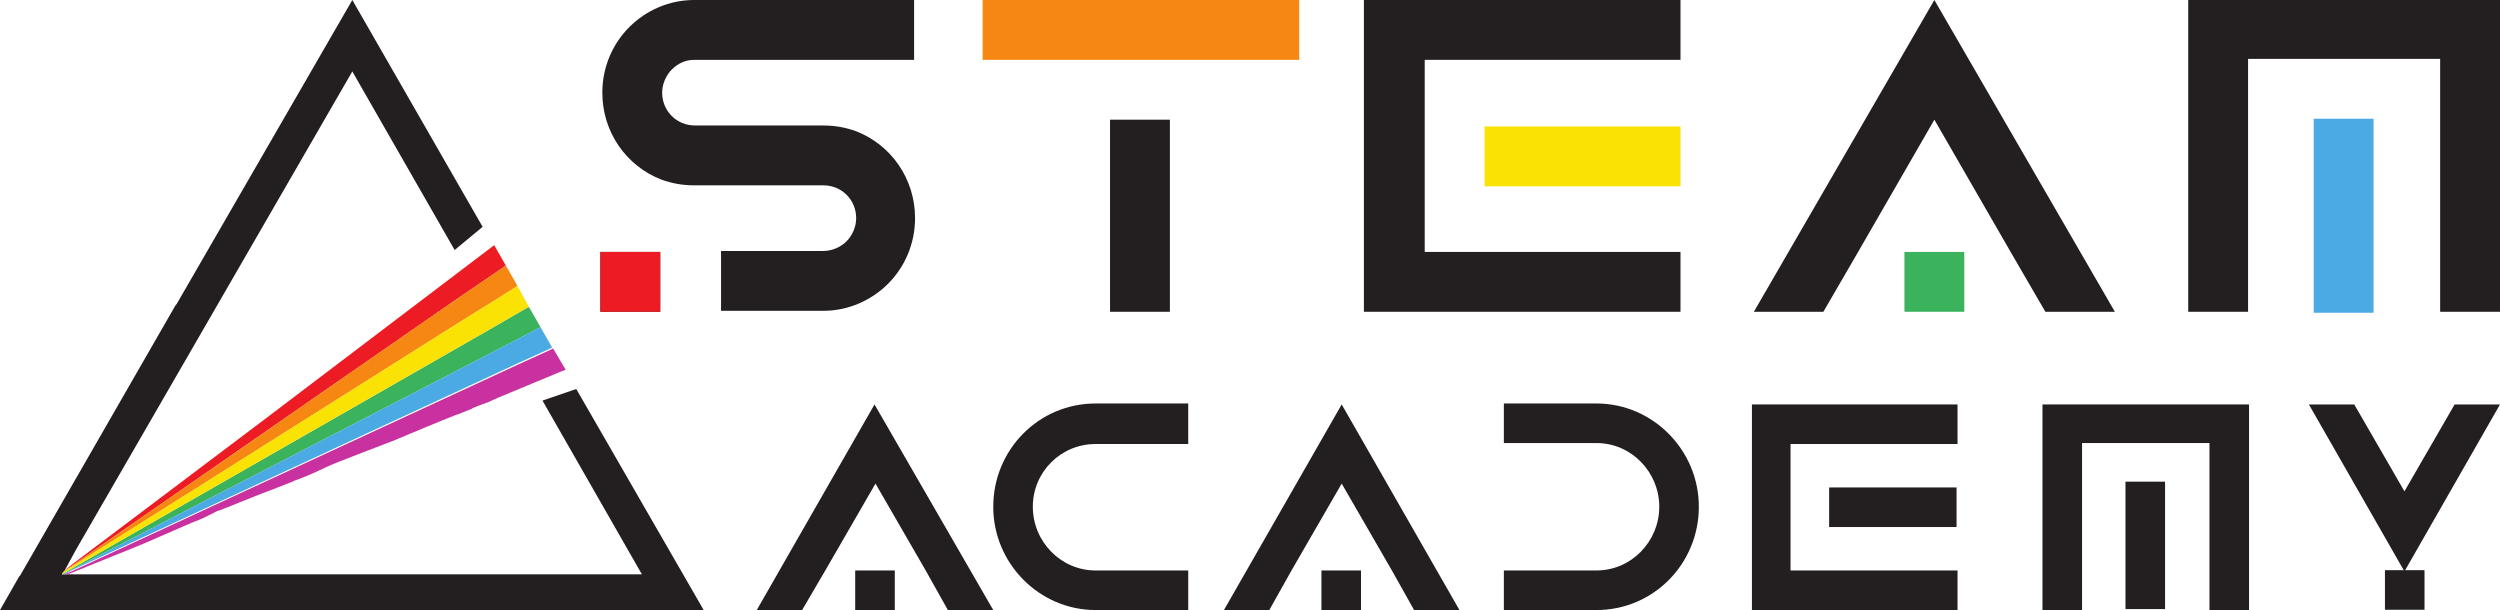 <?xml version="1.0" encoding="utf-8"?>
<!-- Generator: Adobe Illustrator 27.7.0, SVG Export Plug-In . SVG Version: 6.00 Build 0)  -->
<svg version="1.1" id="Layer_1" xmlns="http://www.w3.org/2000/svg" xmlns:xlink="http://www.w3.org/1999/xlink" x="0px" y="0px"
	 viewBox="0 0 259 63.2" enable-background="new 0 0 259 63.2" xml:space="preserve">
<g>
	<g>
		<polygon fill="#ED1C24" points="52.4,27.5 52,27.8 47.3,31 6.6,59.2 6.7,59.1 7.3,58.6 27.6,43.3 50.8,25.7 51.2,25.4 		"/>
		<polygon fill-rule="evenodd" clip-rule="evenodd" fill="#231F20" points="72.9,63.2 0,63.2 2,59.7 2.1,59.6 18.2,31.6 18.3,31.5 
			36.5,0 50,23.5 47.1,25.9 36.5,7.4 7.9,56.9 6.7,59.1 6.4,59.5 8.4,59.5 66.5,59.5 56.2,41.5 59.7,40.3 		"/>
		<polygon fill="#F68712" points="53.6,29.6 53.2,29.9 47.1,33.7 6.5,59.3 6.6,59.2 6.6,59.2 47.3,31 52,27.8 52.4,27.5 		"/>
		<polygon fill="#3BB25C" points="56,33.9 55.6,34.1 51,36.5 6.5,59.5 6.4,59.5 6.4,59.5 50.6,34.2 54.4,32 54.8,31.8 		"/>
		<polygon fill="#4BA9E3" points="56,33.9 57.2,36 56.8,36.2 53.5,37.7 7.4,59.1 6.7,59.5 6.5,59.5 51,36.5 55.6,34.1 		"/>
		<g>
			<path fill="#C931A0" d="M58.6,38.3l-0.5,0.2l-6.5,2.7l-1.1,0.5l-0.6,0.2l-1,0.4l0.1,0l-1.5,0.6l-0.3,0.1l-1.5,0.6l-1.7,0.7
				l-0.7,0.3l-0.5,0.2l-1.9,0.8L37,47.1L34.7,48L34,48.3L32.5,49c-0.7,0.3-1.4,0.6-2,0.8l-0.2,0.1l-2.3,0.9l-0.8,0.3l0,0
				c-1.5,0.6-3,1.2-4.5,1.8l-0.1,0L21,53.7c-1.3,0.5-2.6,1.1-4,1.7l0,0l-2.3,1l-5.7,2.3c-0.4,0.2-0.8,0.3-1.2,0.5
				c-0.3,0.1-0.5,0.2-0.8,0.3H6.7l0.7-0.3l46.2-21.4l3.3-1.5l0.4-0.2L58.6,38.3z"/>
			<polygon fill="#C931A0" points="49.1,42.2 50.5,41.6 49.9,41.8 			"/>
		</g>
		<polygon fill="#FAE204" points="54.8,31.8 54.4,32 50.6,34.2 6.4,59.5 6.5,59.3 47.1,33.7 53.2,29.9 53.6,29.6 		"/>
		<line fill="none" x1="47.1" y1="33.7" x2="53.2" y2="29.9"/>
		<line fill="none" x1="50.6" y1="34.2" x2="54.4" y2="32"/>
		<line fill="none" x1="55.6" y1="34.1" x2="51" y2="36.5"/>
		<line fill="none" x1="56.8" y1="36.2" x2="53.5" y2="37.7"/>
		<polyline fill="none" points="6.4,59.5 6.4,59.5 6.5,59.3 6.6,59.2 6.6,59.2 6.7,59.1 7.9,56.9 		"/>
	</g>
	<rect x="136.9" y="59.1" fill="#231F20" width="4.1" height="4.1"/>
	<g>
		<path fill="#231F20" d="M107,52.5c0,3.6,2.9,6.6,6.5,6.6h9.6v4.1h-9.6c-5.8,0-10.6-4.8-10.6-10.7s4.7-10.7,10.6-10.7h9.6V46h-9.6
			C109.9,46,107,48.9,107,52.5z"/>
		<path fill="#231F20" d="M171.9,52.5c0-3.6-2.9-6.6-6.5-6.6h-9.6v-4.1h9.6c5.8,0,10.6,4.8,10.6,10.7s-4.7,10.7-10.6,10.7h-9.6v-4.1
			h9.6C169,59.1,171.9,56.1,171.9,52.5z"/>
		<path fill="#231F20" d="M139,41.9l-12.2,21.3h4.7l2.3-4.1l5.2-9l0,0l5.2,9h0l2.3,4.1h4.7L139,41.9z"/>
		<g>
			<path fill="#231F20" d="M254.3,41.9l-5.2,9l-5.2-9h-4.7l9.9,17.3l0,0l0,0l9.9-17.3H254.3z"/>
			
				<rect x="247.1" y="59.1" transform="matrix(6.123234e-17 -1 1 6.123234e-17 187.98 310.27)" fill="#231F20" width="4.1" height="4.1"/>
		</g>
		<g>
			<rect x="189.5" y="50.5" fill="#231F20" width="13.2" height="4.1"/>
			<polygon fill="#231F20" points="181.5,41.9 181.5,43.9 181.5,46 181.5,59.1 181.5,61.1 181.5,63.2 202.8,63.2 202.8,59.1 
				185.5,59.1 185.5,46 202.8,46 202.8,41.9 			"/>
		</g>
		<g>
			<rect x="220.2" y="49.9" fill="#231F20" width="4.1" height="13.2"/>
			<polygon fill="#231F20" points="230.9,41.9 228.9,41.9 215.7,41.9 213.7,41.9 211.6,41.9 211.6,63.2 215.7,63.2 215.7,45.9 
				228.9,45.9 228.9,63.2 233,63.2 233,41.9 			"/>
		</g>
		<g>
			<path fill="#231F20" d="M90.6,41.9L78.4,63.2h4.7l2.4-4.1l5.2-9l5.2,9l2.3,4.1h4.7L90.6,41.9z"/>
			<rect x="88.6" y="59.1" fill="#231F20" width="4.1" height="4.1"/>
		</g>
	</g>
	<g>
		<rect x="153.8" y="13.1" fill="#FAE204" width="20.3" height="6.2"/>
		<polygon fill="#231F20" points="141.3,0 141.3,3.1 141.3,6.2 141.3,26.1 141.3,29.2 141.3,32.3 174.1,32.3 174.1,26.1 147.6,26.1 
			147.6,6.2 174.1,6.2 174.1,0 		"/>
	</g>
	<rect x="62.2" y="26.1" fill="#231F20" width="6.2" height="6.2"/>
	<path fill="#231F20" d="M69.6,7.2c-0.6,0.6-1,1.5-1,2.4c0,1.9,1.5,3.4,3.4,3.4h13.3c1.2,0,2.3,0.2,3.4,0.6c3.6,1.4,6.1,4.9,6.1,9
		c0,2.7-1.1,5.1-2.8,6.8c-1.7,1.7-4.1,2.8-6.7,2.8H74.7v-6.2h10.6c0.9,0,1.8-0.4,2.4-1c0.6-0.6,1-1.5,1-2.4c0-1.9-1.5-3.4-3.4-3.4
		H71.9c-1.2,0-2.3-0.2-3.4-0.6c-3.6-1.4-6.1-4.9-6.1-9c0-2.7,1.1-5.1,2.8-6.8C66.9,1.1,69.3,0,71.9,0h22.8v6.2H71.9
		C71,6.2,70.2,6.6,69.6,7.2z"/>
	<g>
		<rect x="239.7" y="12.3" fill="#4BA9E3" width="6.2" height="20.1"/>
		<polygon fill="#231F20" points="255.9,0 252.8,0 232.9,0 229.8,0 226.7,0 226.7,32.3 232.9,32.3 232.9,6.1 252.8,6.1 252.8,32.3 
			259,32.3 259,0 		"/>
	</g>
	<g>
		<path fill="#231F20" d="M200.4,0l-18.7,32.3h7.2l3.6-6.2l7.9-13.7l7.9,13.7l3.6,6.2h7.2L200.4,0z"/>
		<rect x="197.3" y="26.1" fill="#3BB25C" width="6.2" height="6.2"/>
	</g>
	<g>
		<rect x="115" y="12.4" fill="#231F20" width="6.2" height="19.9"/>
		<rect x="101.8" y="0" fill="#F68712" width="32.8" height="6.2"/>
	</g>
	<rect x="62.2" y="26.1" fill="#ED1C24" width="6.2" height="6.2"/>
</g>
</svg>
